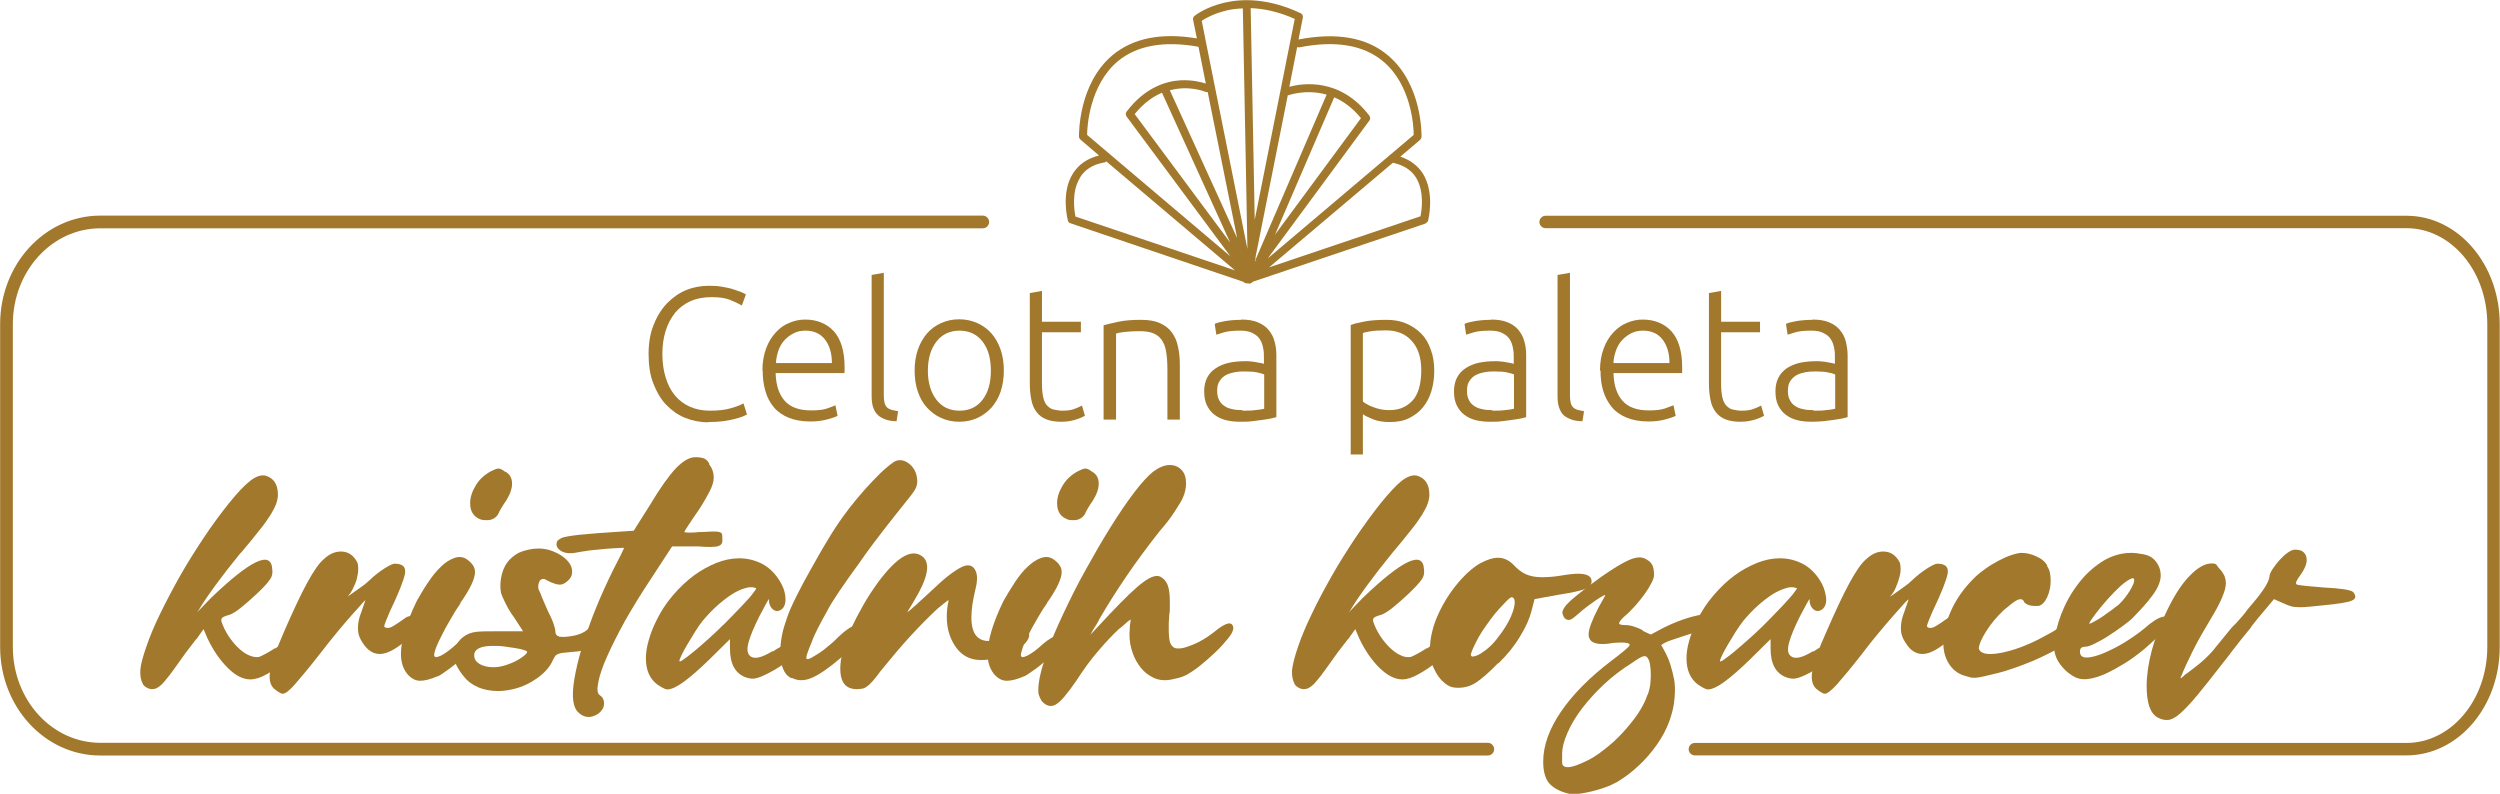 <?xml version="1.0" encoding="UTF-8"?><svg id="Layer_2" xmlns="http://www.w3.org/2000/svg" viewBox="0 0 92.47 29.36"><defs><style>.cls-1{fill:#a1782c;stroke-width:0px;}.cls-2{stroke-width:.46px;}.cls-2,.cls-3{fill:none;stroke:#a1782c;stroke-linecap:round;stroke-miterlimit:10;}.cls-3{stroke-width:.47px;}</style></defs><g id="Layer_1-2"><path class="cls-1" d="m26.2,15.62c-.31,0-.6-.06-.87-.17s-.5-.28-.7-.49c-.2-.21-.35-.48-.47-.79s-.17-.68-.17-1.08.06-.77.19-1.08c.12-.31.29-.58.49-.79.21-.21.44-.38.71-.49.27-.11.55-.16.85-.16.18,0,.35.01.5.04s.28.05.39.09c.11.04.21.07.29.1s.14.07.18.09l-.15.41c-.12-.07-.26-.14-.44-.21-.18-.07-.4-.1-.67-.1-.3,0-.57.05-.79.15-.23.1-.42.25-.57.43-.15.19-.27.41-.35.67-.08.26-.12.54-.12.85s.04.61.12.87c.08.26.19.48.34.66.15.18.33.32.55.42.22.1.47.15.75.15.31,0,.57-.03.77-.09.21-.06.37-.12.47-.18l.13.41s-.09.05-.17.08c-.08.03-.18.06-.3.09-.12.03-.26.06-.42.08s-.34.03-.53.03Z"/><path class="cls-1" d="m28.2,13.71c0-.32.05-.59.14-.83.09-.24.21-.43.36-.59.15-.16.31-.28.5-.35.19-.08.38-.12.58-.12.44,0,.8.15,1.06.43.26.29.4.73.4,1.34,0,.04,0,.07,0,.11,0,.04,0,.07-.01.1h-2.54c.01.44.12.78.33,1.02.21.24.53.36.98.36.25,0,.44-.02.59-.07.14-.05.25-.09.31-.12l.08.39c-.07.04-.19.08-.37.13s-.39.08-.63.08c-.32,0-.59-.05-.81-.14-.22-.09-.41-.22-.55-.39s-.25-.37-.31-.6c-.07-.23-.1-.48-.1-.76Zm2.57-.29c0-.38-.1-.67-.27-.88s-.41-.31-.71-.31c-.16,0-.31.03-.44.1-.13.07-.24.15-.34.26-.1.11-.17.24-.22.38-.05.15-.08.3-.09.46h2.07Z"/><path class="cls-1" d="m33.17,15.58c-.15,0-.29-.02-.4-.06-.12-.04-.21-.09-.29-.16-.08-.07-.14-.17-.18-.28-.04-.11-.06-.26-.06-.43v-4.48l.45-.08v4.55c0,.11.01.2.03.27.02.07.05.12.09.16.04.04.1.07.17.09.07.02.15.03.24.05l-.06.38Z"/><path class="cls-1" d="m37.13,13.71c0,.28-.04.54-.12.78-.08.23-.2.43-.34.59-.15.16-.32.29-.52.38-.2.09-.42.14-.67.14s-.46-.05-.67-.14c-.2-.09-.37-.22-.52-.38-.15-.16-.26-.36-.34-.59-.08-.23-.12-.49-.12-.78s.04-.54.12-.78c.08-.23.2-.43.34-.6.15-.17.32-.29.52-.38.2-.09.42-.14.67-.14s.46.05.67.14c.2.09.38.22.52.38.15.17.26.37.34.6.08.23.12.49.12.78Zm-.48,0c0-.45-.1-.81-.31-1.08-.21-.27-.5-.4-.85-.4s-.64.13-.85.4c-.21.27-.32.63-.32,1.08s.11.81.32,1.08.49.4.85.4.64-.13.85-.4.31-.63.31-1.08Z"/><path class="cls-1" d="m38.54,11.9h1.44v.39h-1.44v1.92c0,.21.02.37.05.5s.08.23.15.3c.07.07.14.12.24.14s.2.04.31.04c.19,0,.35-.02.46-.07.12-.04.21-.09.27-.12l.11.38c-.07.04-.18.09-.34.14-.16.05-.34.08-.53.08-.22,0-.41-.03-.56-.09-.15-.06-.27-.15-.36-.27-.09-.12-.16-.27-.19-.44-.04-.18-.06-.39-.06-.63v-3.33l.45-.08v1.15Z"/><path class="cls-1" d="m40.82,12.03c.14-.04.32-.08.55-.13.23-.05.51-.07.84-.07.28,0,.51.04.69.12.18.08.33.19.44.34s.19.32.23.53c.05.21.07.43.07.68v2.02h-.46v-1.88c0-.26-.02-.47-.05-.65s-.09-.32-.17-.43c-.08-.11-.19-.19-.32-.24-.13-.05-.3-.07-.5-.07-.21,0-.4.01-.56.03-.16.02-.26.04-.3.06v3.18h-.46v-3.49Z"/><path class="cls-1" d="m45.91,11.82c.24,0,.44.03.61.1.17.07.3.16.4.28.1.12.18.26.22.42.05.16.07.34.07.53v2.28s-.11.03-.2.05c-.09.02-.19.03-.31.05s-.25.03-.39.05-.29.02-.44.02c-.19,0-.37-.02-.53-.06s-.3-.11-.42-.2-.21-.21-.28-.35c-.07-.14-.1-.32-.1-.52s.04-.36.11-.5.18-.26.32-.35c.13-.09.3-.16.48-.2s.39-.06.61-.06c.07,0,.13,0,.21.01.07,0,.14.02.21.03s.13.02.17.03c.05.01.08.02.1.03v-.22c0-.13,0-.25-.03-.37-.02-.12-.06-.23-.12-.32-.06-.1-.15-.17-.27-.23-.11-.06-.26-.09-.45-.09-.27,0-.46.02-.6.06-.13.04-.23.07-.29.09l-.06-.4c.08-.04.2-.07.37-.1.17-.03.37-.05.6-.05Zm.04,3.37c.18,0,.33,0,.47-.02.13-.01.25-.03.34-.05v-1.27c-.05-.02-.13-.05-.24-.07-.11-.03-.27-.04-.46-.04-.11,0-.23,0-.35.02-.12.02-.23.05-.34.1s-.19.13-.25.22c-.07.09-.1.22-.1.37,0,.14.02.25.07.34.04.09.11.17.19.22.08.06.18.1.29.12.11.03.24.04.39.04Z"/><path class="cls-1" d="m50.42,16.81h-.46v-4.79c.13-.05.31-.09.52-.13s.48-.06.8-.06c.27,0,.51.04.72.13s.4.21.56.37c.16.16.28.36.36.6.09.23.13.5.13.79,0,.28-.04.53-.11.76s-.18.43-.32.6c-.14.17-.31.29-.51.39s-.44.14-.7.14c-.24,0-.45-.03-.62-.1-.17-.07-.3-.13-.38-.19v1.5Zm0-1.95s.09.07.16.1c.06.04.14.07.22.1s.17.06.27.08c.1.02.2.03.31.03.22,0,.41-.04.56-.12.15-.08.27-.18.37-.31.09-.13.16-.29.2-.47s.06-.37.06-.57c0-.48-.12-.84-.36-1.1s-.55-.38-.95-.38c-.22,0-.41.01-.54.03-.14.02-.24.04-.31.07v2.53Z"/><path class="cls-1" d="m55.15,11.82c.24,0,.44.03.61.1.17.07.3.16.4.28.1.12.18.26.22.42.05.16.07.34.07.53v2.28s-.11.03-.2.05c-.09.02-.19.03-.31.05s-.25.03-.39.05-.29.02-.44.02c-.19,0-.37-.02-.53-.06s-.3-.11-.42-.2-.21-.21-.28-.35c-.07-.14-.1-.32-.1-.52s.04-.36.11-.5.18-.26.32-.35c.13-.09.3-.16.48-.2s.39-.06.61-.06c.07,0,.13,0,.21.01.07,0,.14.02.21.03s.13.02.17.03c.05.01.08.02.1.03v-.22c0-.13,0-.25-.03-.37-.02-.12-.06-.23-.12-.32-.06-.1-.15-.17-.27-.23-.11-.06-.26-.09-.45-.09-.27,0-.46.02-.6.06-.13.04-.23.07-.29.09l-.06-.4c.08-.04.2-.07.37-.1.17-.03.37-.05.6-.05Zm.04,3.37c.18,0,.33,0,.47-.02.13-.01.25-.03.34-.05v-1.27c-.05-.02-.13-.05-.24-.07-.11-.03-.27-.04-.46-.04-.11,0-.23,0-.35.02-.12.02-.23.05-.34.1s-.19.13-.25.22c-.07.09-.1.22-.1.37,0,.14.02.25.07.34.04.09.11.17.19.22.08.06.18.1.29.12.11.03.24.04.39.04Z"/><path class="cls-1" d="m58.53,15.58c-.15,0-.29-.02-.4-.06s-.21-.09-.29-.16c-.08-.07-.13-.17-.17-.28s-.06-.26-.06-.43v-4.48l.46-.08v4.55c0,.11.01.2.03.27.02.07.05.12.09.16.04.04.1.07.16.09.07.02.15.03.24.05l-.06.38Z"/><path class="cls-1" d="m59.18,13.71c0-.32.05-.59.14-.83.09-.24.21-.43.36-.59.15-.16.32-.28.5-.35.19-.08.38-.12.58-.12.44,0,.8.15,1.06.43.26.29.4.73.4,1.34,0,.04,0,.07,0,.11,0,.04,0,.07,0,.1h-2.54c.01.44.12.78.33,1.02.21.24.53.36.98.36.25,0,.44-.02.59-.07.14-.05.25-.09.32-.12l.08.39c-.07.04-.19.08-.37.13s-.39.08-.63.08c-.32,0-.59-.05-.81-.14-.22-.09-.41-.22-.55-.39s-.25-.37-.32-.6c-.07-.23-.1-.48-.1-.76Zm2.57-.29c0-.38-.1-.67-.27-.88s-.41-.31-.71-.31c-.16,0-.31.03-.44.1-.13.07-.24.15-.34.26-.1.11-.17.24-.22.38-.05.15-.09.3-.09.46h2.07Z"/><path class="cls-1" d="m63.66,11.9h1.44v.39h-1.44v1.92c0,.21.02.37.05.5s.08.23.15.3c.07.07.14.12.24.14s.2.04.31.04c.19,0,.35-.02.46-.07.12-.04.21-.09.27-.12l.11.38c-.07.04-.18.09-.34.14-.16.05-.34.08-.53.08-.22,0-.41-.03-.56-.09-.15-.06-.27-.15-.36-.27-.09-.12-.16-.27-.19-.44-.04-.18-.06-.39-.06-.63v-3.33l.45-.08v1.15Z"/><path class="cls-1" d="m67.04,11.82c.24,0,.44.03.61.1.17.07.3.16.4.28.1.12.18.26.22.42s.07.34.07.53v2.28s-.11.03-.2.05c-.09.02-.19.03-.31.05-.12.02-.25.03-.39.05-.14.01-.29.02-.44.02-.19,0-.37-.02-.53-.06-.16-.04-.3-.11-.42-.2-.12-.09-.21-.21-.28-.35-.07-.14-.1-.32-.1-.52s.04-.36.11-.5c.07-.14.18-.26.31-.35.14-.09.3-.16.48-.2.19-.04.39-.06.61-.06.07,0,.13,0,.21.01.07,0,.14.02.21.03.07.01.13.02.17.03.05.01.08.02.1.03v-.22c0-.13,0-.25-.03-.37-.02-.12-.06-.23-.12-.32-.06-.1-.15-.17-.27-.23-.11-.06-.26-.09-.45-.09-.27,0-.46.02-.59.06-.13.04-.23.07-.29.09l-.06-.4c.08-.04.2-.07.37-.1.17-.03.37-.05.6-.05Zm.04,3.37c.18,0,.33,0,.46-.02.13-.01.25-.03.34-.05v-1.27c-.05-.02-.13-.05-.25-.07-.11-.03-.27-.04-.46-.04-.11,0-.23,0-.35.02-.12.02-.23.05-.34.1-.1.05-.19.13-.25.22-.07.09-.1.22-.1.37,0,.14.02.25.07.34.04.09.11.17.19.22.08.06.18.1.29.12.11.03.24.04.39.04Z"/><path class="cls-1" d="m8.9,20.45c-.36.44-.66.83-.91,1.17s-.47.66-.65.96l-.06.08.52-.54c1.47-1.41,2.23-1.77,2.27-1.07.02.14,0,.27-.09.39-.08.12-.24.3-.5.54-.2.19-.39.35-.56.49-.17.14-.32.23-.43.27-.15.04-.24.08-.27.11-.03.03-.04.07-.03.13.06.19.15.37.26.54.11.17.23.31.35.43.13.12.25.22.39.28s.26.09.39.07c.05-.02.14-.06.25-.12s.23-.13.35-.21v.02c.2-.16.37-.24.52-.24.14,0,.2.07.19.21-.01.14-.12.31-.33.5-.21.18-.44.34-.68.47-.24.14-.45.2-.62.2-.27,0-.55-.14-.84-.43-.29-.29-.54-.65-.75-1.1l-.14-.33-.2.28s-.02.04-.04.06c-.02.02-.03.03-.04.04-.08.11-.18.24-.3.39s-.22.31-.32.44c-.15.21-.27.38-.37.51-.1.13-.19.23-.26.31-.07.07-.14.12-.2.15s-.12.04-.18.04-.13-.02-.2-.06c-.07-.04-.12-.09-.14-.14-.07-.14-.1-.3-.09-.5.01-.19.09-.49.23-.89.12-.35.28-.74.5-1.19.22-.45.46-.91.73-1.39.27-.48.57-.95.88-1.42s.63-.9.95-1.3c.31-.38.56-.65.77-.81.2-.16.39-.23.56-.2.32.09.47.33.47.71,0,.09-.02.2-.06.32-.04.12-.11.25-.21.42-.1.16-.24.36-.42.58-.18.23-.4.5-.68.83Z"/><path class="cls-1" d="m13.57,22.17s-.04,0-.14.11c-.1.12-.24.27-.42.47-.17.19-.36.42-.57.67-.2.25-.4.49-.58.73-.42.54-.74.92-.95,1.16s-.36.35-.45.35c-.04,0-.09-.02-.15-.06-.06-.04-.12-.08-.18-.13-.15-.15-.19-.38-.13-.69.06-.31.23-.78.5-1.4.34-.78.62-1.38.86-1.82.24-.44.44-.73.62-.88.2-.19.41-.28.63-.28.26,0,.46.13.6.39.03.06.04.15.04.26s-.02.23-.05.35c-.03.12-.08.24-.14.36s-.12.22-.2.3c0,.01,0,0,.05-.03.05-.03.11-.08.2-.14.08-.06.18-.13.28-.2.1-.07.2-.15.29-.24.18-.17.36-.31.55-.43.19-.12.31-.17.36-.17.31,0,.43.12.39.37-.05.25-.23.71-.56,1.4-.12.27-.18.44-.2.5-.02.06,0,.09.07.1.06.02.15,0,.25-.06.1-.06.26-.16.46-.31.05-.04.16-.07.32-.09.16-.02.27,0,.32.05.05.05.05.13,0,.23-.05.1-.19.25-.42.47-.48.45-.87.68-1.17.68-.24,0-.45-.13-.62-.39-.07-.1-.12-.2-.15-.29s-.04-.18-.04-.28c0-.19.04-.37.11-.55l.17-.49Z"/><path class="cls-1" d="m16.19,25.01c-.27.12-.49.17-.65.17-.16,0-.29-.07-.41-.18-.2-.2-.3-.47-.3-.82,0-.48.19-1.13.58-1.94.13-.23.26-.46.42-.69.15-.23.31-.43.47-.58.16-.16.33-.27.5-.33.17-.06.33-.05.47.05.2.14.3.29.3.47,0,.24-.18.63-.55,1.15h.02c-.15.21-.28.42-.39.62-.12.2-.22.39-.31.57-.09.17-.16.32-.21.45-.05.13-.07.22-.07.28,0,.09.08.1.25.02.16-.08.36-.23.59-.44.21-.18.39-.28.54-.31s.22.03.22.18c0,.05-.06.14-.17.27s-.24.26-.4.4c-.16.14-.32.28-.49.4s-.3.22-.41.27Zm2.51-7.56c.16.09.24.24.24.44,0,.18-.07.39-.22.63-.05.07-.11.16-.17.26-.06.1-.1.18-.12.23-.04.07-.1.13-.17.17s-.15.06-.24.06c-.09,0-.17,0-.25-.03-.08-.03-.15-.07-.21-.13-.12-.12-.17-.27-.17-.47,0-.21.07-.43.21-.66.14-.23.33-.4.58-.53.12-.06.2-.09.26-.09s.14.04.26.13Z"/><path class="cls-1" d="m17.69,25.42c-.22-.09-.39-.22-.52-.38-.13-.16-.23-.31-.3-.46-.11-.21-.12-.41-.05-.59s.17-.32.3-.42c.15-.12.32-.18.5-.2.19-.02.42-.02.69-.02h.11c.15,0,.28,0,.4,0,.12,0,.23,0,.32,0h.21l-.06-.09-.28-.43c-.12-.16-.22-.33-.31-.51s-.15-.32-.17-.4c-.03-.17-.03-.34,0-.52.03-.18.08-.34.17-.5s.22-.28.38-.39c.16-.11.38-.17.64-.21.26-.03.51,0,.73.09.23.09.4.2.53.34.13.14.19.28.18.44,0,.16-.1.29-.29.41-.08.05-.19.06-.32.02-.13-.04-.24-.09-.33-.14-.06-.04-.12-.06-.17-.04s-.08.04-.1.09-.03.09-.04.13c0,.05,0,.09,0,.12,0,.01.01.04.04.1s.06.13.09.22c.04.09.08.18.12.28.04.09.08.18.11.25.07.14.14.28.19.42s.08.25.08.31c0,.12.05.18.16.21.15.02.33,0,.54-.04.22-.05.37-.12.47-.21.15-.12.28-.15.39-.1.11.05.16.16.14.34-.04.35-.43.54-1.15.58-.13.01-.23.02-.3.03-.07.01-.13.03-.17.05-.04.02-.08.05-.1.09-.03.04-.05.09-.09.17-.11.23-.3.44-.57.63-.24.17-.49.29-.73.36-.24.07-.48.11-.71.11-.27,0-.52-.05-.74-.14Zm.54-1.53c-.46,0-.69.12-.69.35,0,.14.07.24.2.32.14.08.31.12.51.12s.41-.05.63-.14c.16-.06.3-.14.43-.23.13-.09.19-.16.19-.2,0-.02-.04-.04-.13-.07s-.2-.05-.32-.07c-.13-.02-.26-.04-.41-.06-.15-.02-.28-.02-.39-.02Z"/><path class="cls-1" d="m26.23,17.17c.12.16.17.32.17.49,0,.15-.05.31-.14.49-.09.18-.22.41-.4.69-.15.21-.27.4-.38.56-.11.16-.16.25-.17.28.02.01.08.02.17.02s.22,0,.36-.02c.22,0,.39-.02.51-.02s.2,0,.26.02.09.04.1.09c0,.04.01.1.01.17s0,.13-.03.17c-.02.04-.06.07-.13.09-.06.02-.15.03-.27.03s-.27,0-.47-.02h-.96l-.79,1.21c-.36.54-.67,1.05-.95,1.54-.27.49-.49.93-.66,1.31-.17.38-.28.7-.33.96s-.04.42.05.48c.12.08.17.19.16.33,0,.14-.08.25-.2.35-.28.19-.54.17-.76-.05-.13-.13-.19-.35-.19-.66,0-.23.04-.52.11-.86.07-.34.17-.71.3-1.11.13-.4.28-.82.46-1.26.18-.44.38-.88.6-1.33.11-.21.2-.4.29-.57.08-.17.13-.26.13-.28,0-.01-.07-.01-.2,0-.13,0-.29.02-.48.03-.19.02-.39.04-.6.06-.21.03-.39.06-.55.09-.23.03-.41,0-.54-.1-.13-.1-.16-.22-.09-.35.03-.03.08-.06.13-.09s.14-.05.25-.07c.11-.02.26-.04.43-.06s.4-.03.68-.06l1.33-.09.6-.95c.37-.62.69-1.07.95-1.35.27-.28.51-.42.73-.42.15,0,.26.02.33.05.07.03.14.1.19.2h-.02Z"/><path class="cls-1" d="m28.57,24.11c.24-.17.42-.25.54-.26.12,0,.21.04.26.13.03.12-.04.25-.2.42-.17.16-.4.32-.71.48-.23.12-.4.19-.51.21-.1.03-.23.01-.38-.04-.38-.15-.57-.5-.57-1.06v-.35l-.77.76c-.37.36-.68.63-.94.82-.26.19-.46.28-.61.28-.04,0-.1-.02-.17-.06-.07-.04-.14-.08-.21-.13-.27-.21-.41-.53-.41-.96,0-.19.03-.41.1-.65.07-.25.16-.49.28-.73.17-.35.37-.66.62-.95.24-.28.5-.53.77-.73.27-.2.55-.35.84-.47.28-.11.56-.17.84-.17.3,0,.58.07.84.2.25.13.46.33.63.59.14.21.22.42.24.64.02.22-.03.37-.14.46-.12.08-.22.08-.32,0-.1-.08-.15-.21-.15-.38,0-.02-.12.19-.36.65-.19.38-.32.69-.39.94-.07.25-.05.41.04.5.15.15.43.09.85-.17v.02Zm-1.83-.98c.26-.26.5-.51.72-.74.22-.23.35-.38.4-.46.06-.08.1-.13.11-.15,0-.02,0-.03-.05-.04-.09-.03-.22-.03-.37.02-.15.04-.32.12-.49.23s-.35.25-.53.41c-.18.16-.35.34-.52.54-.1.12-.19.25-.29.41-.1.16-.19.31-.28.46-.09.15-.16.28-.22.4-.06.12-.09.2-.09.24,0,.03.05.02.14-.05.09-.06.22-.16.37-.28s.33-.28.52-.45c.19-.17.39-.35.57-.54Z"/><path class="cls-1" d="m29.28,25.09c-.15-.07-.25-.19-.32-.36-.07-.17-.1-.37-.1-.6,0-.19.02-.39.06-.61.04-.22.11-.44.19-.67.07-.21.19-.48.35-.8.16-.32.34-.66.54-1.01s.39-.7.6-1.04c.2-.34.4-.64.58-.89.15-.21.32-.43.52-.67s.39-.45.58-.65.36-.37.53-.51.28-.22.35-.24c.17-.05.33,0,.49.13.16.14.25.32.27.53.02.13,0,.24-.04.34s-.16.26-.34.48c-.27.34-.56.7-.87,1.1s-.6.79-.87,1.18c-.28.38-.53.74-.75,1.06-.22.33-.38.58-.47.77-.12.2-.22.4-.32.59-.1.19-.18.37-.24.54-.07.16-.12.3-.16.41-.04.11-.04.18-.02.21.03,0,.09,0,.17-.05s.18-.1.3-.18c.12-.08.24-.17.36-.28.13-.1.24-.21.35-.32.25-.24.46-.38.62-.42.16-.04.24.04.24.24,0,.07,0,.13-.01.18-.01.05-.04.1-.09.17-.05.06-.12.14-.22.23-.1.09-.24.21-.42.35-.47.4-.84.66-1.11.77-.27.12-.52.12-.75,0Z"/><path class="cls-1" d="m37.23,23.56c.22-.12.38-.21.49-.28.11-.07.18-.08.24-.02.13.13.14.26.05.41-.09.15-.24.28-.45.4-.21.12-.45.21-.73.28-.27.06-.52.08-.74.05-.33-.05-.59-.23-.78-.53-.19-.3-.29-.65-.29-1.05,0-.21.02-.4.06-.57.02-.05,0-.06-.05-.02-.05.04-.17.13-.35.28-.29.27-.62.6-.98.99-.36.39-.73.83-1.12,1.31-.12.16-.21.28-.29.37-.08.09-.15.16-.21.2-.06.05-.12.08-.18.09s-.12.02-.2.02c-.24,0-.41-.08-.51-.25-.07-.12-.11-.28-.11-.51,0-.19.03-.41.1-.66.07-.25.17-.52.29-.8.13-.28.28-.57.45-.87.17-.3.36-.59.57-.88.36-.48.68-.8.96-.95.28-.15.52-.13.71.05.25.25.15.77-.32,1.55-.12.2-.19.33-.24.4-.04.07-.05.09-.03.07.06-.05.13-.1.19-.16.06-.05.1-.09.13-.11.02-.02.11-.11.28-.26s.34-.32.54-.5c.23-.21.44-.38.64-.51s.34-.19.45-.19c.14,0,.24.08.3.24s.05.39-.03.69c-.09.37-.14.7-.14,1.01,0,.42.12.69.35.8s.54.07.93-.12Z"/><path class="cls-1" d="m37.89,25.01c-.27.12-.49.17-.65.17-.16,0-.3-.07-.41-.18-.2-.2-.3-.47-.3-.82,0-.48.19-1.13.58-1.94.13-.23.27-.46.42-.69.15-.23.31-.43.47-.58s.33-.27.5-.33c.17-.06.33-.05.47.05.2.14.3.29.3.47,0,.24-.18.63-.55,1.15h.01c-.15.21-.28.42-.39.62-.12.2-.22.39-.31.57-.09.17-.16.32-.2.45s-.07.22-.07.28c0,.09.08.1.24.02s.36-.23.59-.44c.21-.18.39-.28.54-.31.15-.03.22.03.22.18,0,.05-.05.14-.17.27s-.24.26-.4.4c-.16.14-.32.28-.49.4s-.31.22-.41.27Zm2.51-7.56c.16.09.24.24.24.44,0,.18-.07.39-.22.63-.05.07-.11.16-.17.26-.06.1-.1.18-.12.23-.04.07-.1.13-.17.17-.07.04-.15.06-.24.06s-.17,0-.24-.03-.15-.07-.21-.13c-.12-.12-.17-.27-.17-.47,0-.21.07-.43.21-.66.14-.23.33-.4.58-.53.12-.06.2-.09.26-.09s.15.04.26.13Z"/><path class="cls-1" d="m45.61,23.27c0,.07-.06.19-.19.35-.13.16-.28.33-.46.5-.18.17-.37.34-.57.5-.2.16-.37.27-.52.35-.1.05-.23.1-.39.13-.15.04-.29.06-.4.06-.19,0-.37-.05-.54-.16-.17-.1-.31-.24-.43-.42-.12-.17-.21-.38-.27-.61s-.08-.48-.05-.74c0-.06,0-.11.01-.15.01-.04.02-.09.02-.17-.07.05-.15.11-.22.18-.07.07-.15.13-.22.18-.24.23-.5.5-.76.81-.27.31-.54.68-.81,1.1-.33.48-.58.78-.76.88-.18.1-.35.06-.52-.13-.05-.08-.09-.17-.11-.24-.02-.08-.02-.21,0-.4.03-.28.13-.65.29-1.11.16-.46.37-.95.62-1.48.25-.53.52-1.08.83-1.63.31-.56.61-1.08.91-1.56.3-.48.59-.91.87-1.28s.52-.63.72-.79c.22-.16.42-.24.6-.24s.33.06.44.18c.12.12.17.29.17.5,0,.18-.04.35-.11.51-.04.11-.15.28-.31.53-.16.25-.35.49-.56.73-.44.56-.85,1.11-1.23,1.67-.38.56-.7,1.07-.98,1.55-.03.06-.06.12-.09.17-.03.05-.05.09-.08.13-.03.04-.05.08-.08.13-.03.05-.06.11-.1.18l.71-.76c.56-.59.97-.99,1.25-1.19.27-.2.48-.27.63-.2.13.07.22.18.27.31.05.13.08.33.08.59v.23c0,.09,0,.18-.02.26,0,.12-.02.22-.02.32s0,.18,0,.25c0,.22.02.38.05.48.04.1.1.17.18.2.07.02.17.02.28,0s.24-.07.37-.12.27-.12.4-.2c.14-.08.26-.17.38-.26.48-.4.73-.44.73-.11Z"/><path class="cls-1" d="m51.5,20.45c-.36.44-.66.83-.91,1.17s-.47.66-.65.96l-.06.08.52-.54c1.47-1.41,2.23-1.77,2.27-1.07.02.14,0,.27-.09.39-.08.12-.25.3-.5.54-.2.19-.39.35-.56.49-.17.14-.32.23-.43.27-.15.04-.24.08-.27.11-.03.03-.04.07-.03.13.06.19.15.37.26.54.11.17.23.31.35.43.13.12.25.22.39.28.13.07.26.09.39.07.05-.02.14-.06.25-.12s.23-.13.35-.21v.02c.2-.16.37-.24.52-.24.14,0,.2.07.19.21s-.12.31-.33.5c-.21.18-.44.34-.68.47-.24.14-.45.2-.61.2-.27,0-.55-.14-.85-.43-.29-.29-.54-.65-.75-1.1l-.14-.33-.2.28s-.02.04-.04.06c-.01.02-.03.03-.04.04-.08.11-.18.24-.3.39s-.22.31-.32.44c-.15.21-.27.38-.37.51-.1.13-.19.23-.26.31-.07.07-.14.12-.2.15s-.12.04-.18.04-.13-.02-.2-.06c-.07-.04-.12-.09-.14-.14-.07-.14-.1-.3-.09-.5.02-.19.09-.49.23-.89.12-.35.28-.74.5-1.19.21-.45.46-.91.73-1.39s.57-.95.88-1.42c.32-.47.63-.9.95-1.3.31-.38.56-.65.76-.81.21-.16.39-.23.56-.2.32.09.47.33.47.71,0,.09-.02.2-.06.32-.04.12-.11.25-.21.42-.1.16-.24.36-.42.58-.18.23-.4.5-.68.83Z"/><path class="cls-1" d="m55.4,24.54c-.34.35-.61.58-.81.71-.2.13-.42.19-.65.19-.14,0-.25-.02-.33-.06-.08-.04-.18-.11-.28-.21-.08-.08-.16-.19-.23-.32-.07-.13-.12-.24-.15-.35-.04-.12-.06-.27-.06-.47,0-.43.11-.89.33-1.36s.51-.9.85-1.27c.24-.26.48-.46.71-.58s.44-.19.62-.19c.21,0,.4.08.57.25.16.17.31.29.47.36s.35.11.59.11.47-.02.71-.06c.13-.02.24-.04.34-.05s.19-.02.28-.02c.34,0,.51.09.51.28,0,.14-.09.24-.28.3-.18.06-.5.13-.95.2l-.88.16-.11.43c-.07.28-.21.6-.42.94-.2.34-.47.68-.8,1Zm-.49-.46c.16-.12.31-.26.45-.44.14-.18.27-.36.38-.55.11-.19.19-.37.24-.54.05-.17.06-.3.03-.39-.04-.07-.09-.09-.15-.05-.06.04-.19.17-.4.4-.11.12-.21.24-.32.39s-.21.29-.31.44c-.1.15-.18.3-.25.44-.07.14-.13.27-.16.37-.04.1,0,.15.09.13.11-.02.24-.08.39-.2Z"/><path class="cls-1" d="m63.57,23.21c-.05,0-.18.02-.38.06s-.42.1-.65.17-.45.15-.67.22c-.22.07-.36.14-.43.21l.03.03c.03.06.08.15.14.26.06.11.12.25.17.41.05.16.1.35.14.55.04.2.04.43.02.69-.02.28-.09.58-.2.88s-.27.59-.46.86c-.19.27-.41.53-.66.76-.25.24-.52.44-.8.61-.13.07-.27.14-.44.2-.17.06-.33.11-.5.15s-.32.07-.47.09c-.15.02-.28.01-.37,0-.35-.08-.59-.22-.74-.39-.15-.18-.22-.45-.22-.8,0-.6.23-1.22.66-1.85s1.05-1.26,1.85-1.87c.36-.27.57-.45.64-.52.07-.07.06-.12-.02-.14-.08-.02-.2-.03-.35-.02-.15,0-.28.02-.39.04-.47.05-.71-.06-.71-.35,0-.19.12-.51.36-.98.14-.24.21-.38.24-.43s0-.05-.05-.02c-.08.04-.18.1-.28.17-.1.07-.21.15-.32.23-.11.08-.2.16-.28.23s-.15.13-.19.16c-.1.09-.19.13-.28.1-.09-.03-.14-.11-.17-.24-.01-.12.1-.28.32-.48.23-.2.6-.49,1.11-.86.43-.3.77-.51,1.02-.62.25-.11.44-.13.58-.07.14.06.23.14.28.22s.08.22.08.39c0,.08-.03.19-.1.31-.06.12-.14.25-.24.39-.1.14-.22.29-.35.44-.14.15-.28.3-.44.43-.12.12-.17.19-.16.23,0,.04.09.06.24.06.1,0,.2.02.32.06.12.04.22.08.31.13-.02.01.01.03.1.07s.16.07.2.09l.47-.25c.36-.18.7-.31,1.02-.4.33-.09.61-.13.85-.13.18,0,.32.03.42.09.1.06.13.16.1.29-.03.15-.15.2-.35.17Zm-2.62,2.48c.04-.12.07-.24.09-.36.01-.13.02-.25.02-.36,0-.15-.01-.28-.03-.4-.02-.12-.06-.21-.11-.26-.03-.04-.08-.05-.15-.03-.07.02-.21.1-.42.25-.37.23-.71.49-1.02.78-.31.29-.58.59-.81.89-.23.3-.41.6-.54.9-.13.29-.2.56-.2.8,0,.1,0,.2,0,.28,0,.08.02.13.04.14.1.11.37.06.79-.14.23-.1.47-.25.72-.45.25-.19.48-.4.69-.63.21-.23.4-.46.57-.71.16-.25.28-.48.35-.7Z"/><path class="cls-1" d="m67.06,24.11c.24-.17.42-.25.54-.26.12,0,.21.04.26.13.03.12-.04.25-.2.42-.17.16-.41.32-.71.48-.23.12-.4.19-.51.21-.11.03-.23.01-.38-.04-.38-.15-.57-.5-.57-1.06v-.35l-.77.76c-.37.36-.68.63-.94.82-.26.19-.46.28-.61.28-.04,0-.1-.02-.17-.06-.07-.04-.14-.08-.21-.13-.27-.21-.41-.53-.41-.96,0-.19.03-.41.1-.65.07-.25.16-.49.28-.73.17-.35.37-.66.62-.95.24-.28.5-.53.77-.73s.55-.35.84-.47c.28-.11.56-.17.84-.17.31,0,.58.07.84.2.25.13.46.33.63.59.14.21.21.42.24.64s-.03.37-.14.46c-.12.08-.22.08-.32,0-.1-.08-.15-.21-.15-.38,0-.02-.12.19-.36.65-.19.38-.32.69-.39.94-.07.25-.06.41.04.5.15.15.43.09.85-.17v.02Zm-1.83-.98c.26-.26.5-.51.72-.74.21-.23.35-.38.4-.46.06-.08.1-.13.11-.15.01-.02,0-.03-.05-.04-.1-.03-.22-.03-.37.02s-.32.12-.49.23-.35.25-.53.41c-.18.16-.35.34-.52.54-.09.12-.19.25-.29.41-.1.16-.19.31-.28.46-.09.15-.16.28-.22.4-.06.12-.09.2-.09.24,0,.03.05.02.14-.05.09-.06.22-.16.37-.28.15-.13.33-.28.52-.45s.39-.35.58-.54Z"/><path class="cls-1" d="m70.61,22.17s-.04,0-.14.11c-.11.12-.24.27-.42.47-.17.19-.36.42-.57.67-.21.25-.4.49-.58.73-.42.54-.74.92-.95,1.16-.22.24-.37.35-.45.35-.04,0-.09-.02-.15-.06-.06-.04-.12-.08-.18-.13-.15-.15-.19-.38-.13-.69s.23-.78.51-1.4c.34-.78.62-1.38.86-1.82.24-.44.44-.73.62-.88.2-.19.41-.28.63-.28.26,0,.46.13.6.39.03.06.04.15.04.26,0,.11-.02.23-.06.35-.03.12-.08.24-.13.36s-.12.22-.2.3c0,.01,0,0,.06-.03.05-.03.11-.08.2-.14.08-.06.18-.13.28-.2.1-.07.2-.15.29-.24.18-.17.36-.31.55-.43.19-.12.31-.17.36-.17.31,0,.43.12.39.37-.05.25-.23.71-.56,1.4-.12.27-.18.44-.2.5-.01.06,0,.09.07.1.06.02.15,0,.25-.06s.26-.16.46-.31c.05-.04.16-.07.32-.09.16-.02.27,0,.32.05.05.05.06.13,0,.23-.05.1-.19.25-.42.47-.49.45-.87.68-1.17.68-.24,0-.45-.13-.61-.39-.07-.1-.12-.2-.15-.29s-.04-.18-.04-.28c0-.19.04-.37.11-.55l.17-.49Z"/><path class="cls-1" d="m73.87,24.9c-.21.05-.38.09-.5.12s-.22.04-.3.05c-.08,0-.15,0-.21-.02-.06-.02-.14-.04-.24-.07-.23-.08-.41-.23-.54-.44-.13-.21-.2-.46-.2-.74,0-.37.09-.77.28-1.2.19-.43.47-.83.84-1.2.12-.12.25-.23.42-.35.16-.12.33-.22.5-.31s.33-.16.48-.21c.15-.05.28-.08.37-.08.18,0,.36.04.55.13.19.08.33.2.41.35h-.02c.1.13.14.31.14.55,0,.21-.04.41-.13.61-.09.19-.2.3-.32.32-.13.01-.24,0-.33-.02-.1-.03-.16-.07-.21-.13v-.02c-.05-.08-.13-.1-.24-.05s-.27.18-.51.38c-.25.24-.47.5-.64.77-.17.27-.27.49-.28.65.05.14.19.2.43.2s.55-.06.92-.18c.37-.12.75-.29,1.14-.51.16-.08.29-.16.4-.23s.17-.11.2-.13c.03-.06.13-.09.28-.09.18,0,.27.08.27.24,0,.08-.03.17-.1.25-.06.08-.18.18-.35.3-.34.21-.74.41-1.2.61-.46.19-.91.35-1.34.46Z"/><path class="cls-1" d="m80.21,22.99c0,.09-.08.21-.2.35-.12.14-.35.37-.7.67-.24.2-.49.38-.73.53-.25.15-.48.28-.7.38-.22.1-.42.16-.61.19-.18.03-.34.01-.47-.04-.23-.11-.43-.27-.6-.5s-.24-.48-.22-.75c.02-.34.11-.7.26-1.1.15-.39.35-.76.61-1.1.25-.34.55-.62.89-.84.34-.22.71-.33,1.1-.33.12,0,.26.02.43.05.17.03.29.09.38.17.19.18.28.4.27.66-.02.22-.12.45-.31.7-.18.25-.43.52-.73.83-.08.08-.21.18-.37.3s-.33.23-.51.35c-.18.12-.35.21-.51.29-.16.08-.27.12-.35.12-.18,0-.24.09-.19.28.03.09.13.13.29.12.16-.02.36-.07.59-.17s.48-.22.74-.38c.26-.16.51-.33.74-.52.27-.24.5-.39.66-.43s.25,0,.24.15Zm-1.39-1.58c-.09.03-.22.12-.39.27-.16.15-.32.31-.48.49-.16.18-.3.35-.43.52-.13.17-.21.29-.25.38.05,0,.12-.04.21-.09.09-.05.18-.1.28-.17.09-.07.19-.13.28-.2.09-.06.16-.12.21-.16.07-.04.15-.11.23-.2.08-.09.15-.18.22-.28.07-.1.13-.2.17-.29.05-.09.07-.17.07-.22,0-.02,0-.04-.02-.06-.01-.02-.05-.01-.1,0Z"/><path class="cls-1" d="m83.28,23.18c-.11.14-.23.28-.35.43-.12.15-.24.31-.36.46-.12.16-.23.31-.34.44-.39.5-.71.91-.96,1.21-.25.3-.46.52-.63.67-.17.15-.32.23-.45.24-.13.01-.25-.02-.38-.09-.15-.08-.25-.23-.32-.43-.06-.21-.09-.44-.09-.72,0-.4.06-.84.19-1.33.13-.49.32-.99.57-1.49.27-.56.55-.99.84-1.28.29-.3.56-.45.81-.45.1,0,.16.02.18.06s.08.11.17.21c.12.15.17.3.17.46,0,.27-.19.72-.57,1.34-.23.38-.45.76-.65,1.16s-.34.71-.43.94c-.01.01-.02.02-.02.03v.05s.06-.04.08-.06.04-.03.06-.06c.08-.05.23-.17.45-.34.22-.17.41-.35.58-.54l.71-.87c.12-.12.23-.23.33-.35.11-.12.2-.24.28-.35.26-.3.46-.55.58-.73s.19-.33.21-.44c0-.09.05-.2.13-.32.08-.12.17-.23.26-.33s.19-.19.29-.26c.1-.07.19-.11.26-.11.15,0,.26.03.33.1.07.07.11.16.11.28,0,.16-.08.35-.24.57-.14.18-.18.29-.14.33.02.02.13.04.33.06.2.02.43.04.68.06.64.03,1.01.09,1.09.17.12.15.1.25-.06.32-.15.06-.51.12-1.06.17-.2.02-.36.04-.49.05-.13.01-.24.02-.33.02-.15,0-.26-.01-.34-.03-.08-.02-.18-.06-.29-.11l-.36-.16-.58.69c-.07.09-.17.21-.28.35Z"/><path class="cls-1" d="m51.8,5.79l.73-.62s.05-.07.05-.11c0-.08.03-1.94-1.24-3.01-.79-.67-1.9-.86-3.31-.59l.16-.81c.01-.07-.02-.13-.08-.16-2.37-1.12-3.87.05-3.93.1-.04.03-.06.09-.05.14l.14.69c-1.32-.22-2.36-.01-3.12.62-1.27,1.07-1.24,2.93-1.24,3.01,0,.04.02.08.05.11l.69.59c-.43.11-.75.33-.96.66-.46.72-.2,1.71-.19,1.75.01.05.05.09.1.1l6.38,2.16s.07.06.12.06c.02,0,.03,0,.05,0h.01s.03.01.05.01c.05,0,.1-.03.13-.07l6.38-2.15s.08-.05.1-.1c.01-.04.26-1.02-.19-1.75-.19-.29-.46-.5-.82-.62Zm-3.73-4.04c1.32-.26,2.36-.09,3.09.52,1.04.87,1.13,2.39,1.13,2.72l-5.4,4.57,3.76-5.1c.04-.05.04-.12,0-.18-1.08-1.42-2.49-1.2-2.96-1.07l.29-1.47s.06.02.09.01Zm-3.4,1.65l1.09,5.41-2.49-5.47c.71-.19,1.28.04,1.32.06.03.01.06.01.09,0Zm2.95.13s0,0,.01,0c.01,0,.66-.25,1.44-.03l-2.61,6.06s-.01.05,0,.08l-.02.03v-.16s1.19-5.97,1.19-5.97Zm2.72.84l-3.18,4.31,2.19-5.08c.33.14.67.38.99.77Zm-7.36-.94l2.52,5.54-3.53-4.75c.33-.41.68-.65,1.01-.79Zm3.43,4.7l-.15-7.83c.46.02,1.01.12,1.63.4l-1.48,7.43Zm-1.06-7.74c.17-.04.38-.07.62-.08l.17,8.9-1.53-7.63s0,0,0,0l-.16-.81c.13-.09.45-.27.91-.38Zm-4.01,1.88c.71-.59,1.71-.77,2.99-.54l.27,1.36c-.15-.05-.5-.14-.93-.12-.54.03-1.32.26-2,1.16-.04.05-.04.12,0,.18l3.84,5.17-5.3-4.49c0-.33.1-1.85,1.13-2.72Zm-1.39,4.29c.18-.29.48-.48.89-.55.03,0,.06-.02.08-.04l4.76,4.03-5.9-1.99c-.05-.23-.15-.93.17-1.44Zm12.59,1.44l-5.6,1.89,4.58-3.87c.38.08.67.26.85.54.32.51.22,1.21.17,1.44Z"/><path class="cls-2" d="m57.17,8.21h31.84c1.78,0,3.22,1.69,3.22,3.78v11.94c0,2.09-1.44,3.78-3.22,3.78h-26.32"/><path class="cls-3" d="m55.03,27.71H3.71c-1.92,0-3.47-1.69-3.47-3.78v-11.94c0-2.09,1.55-3.78,3.47-3.78h32.64"/></g></svg>